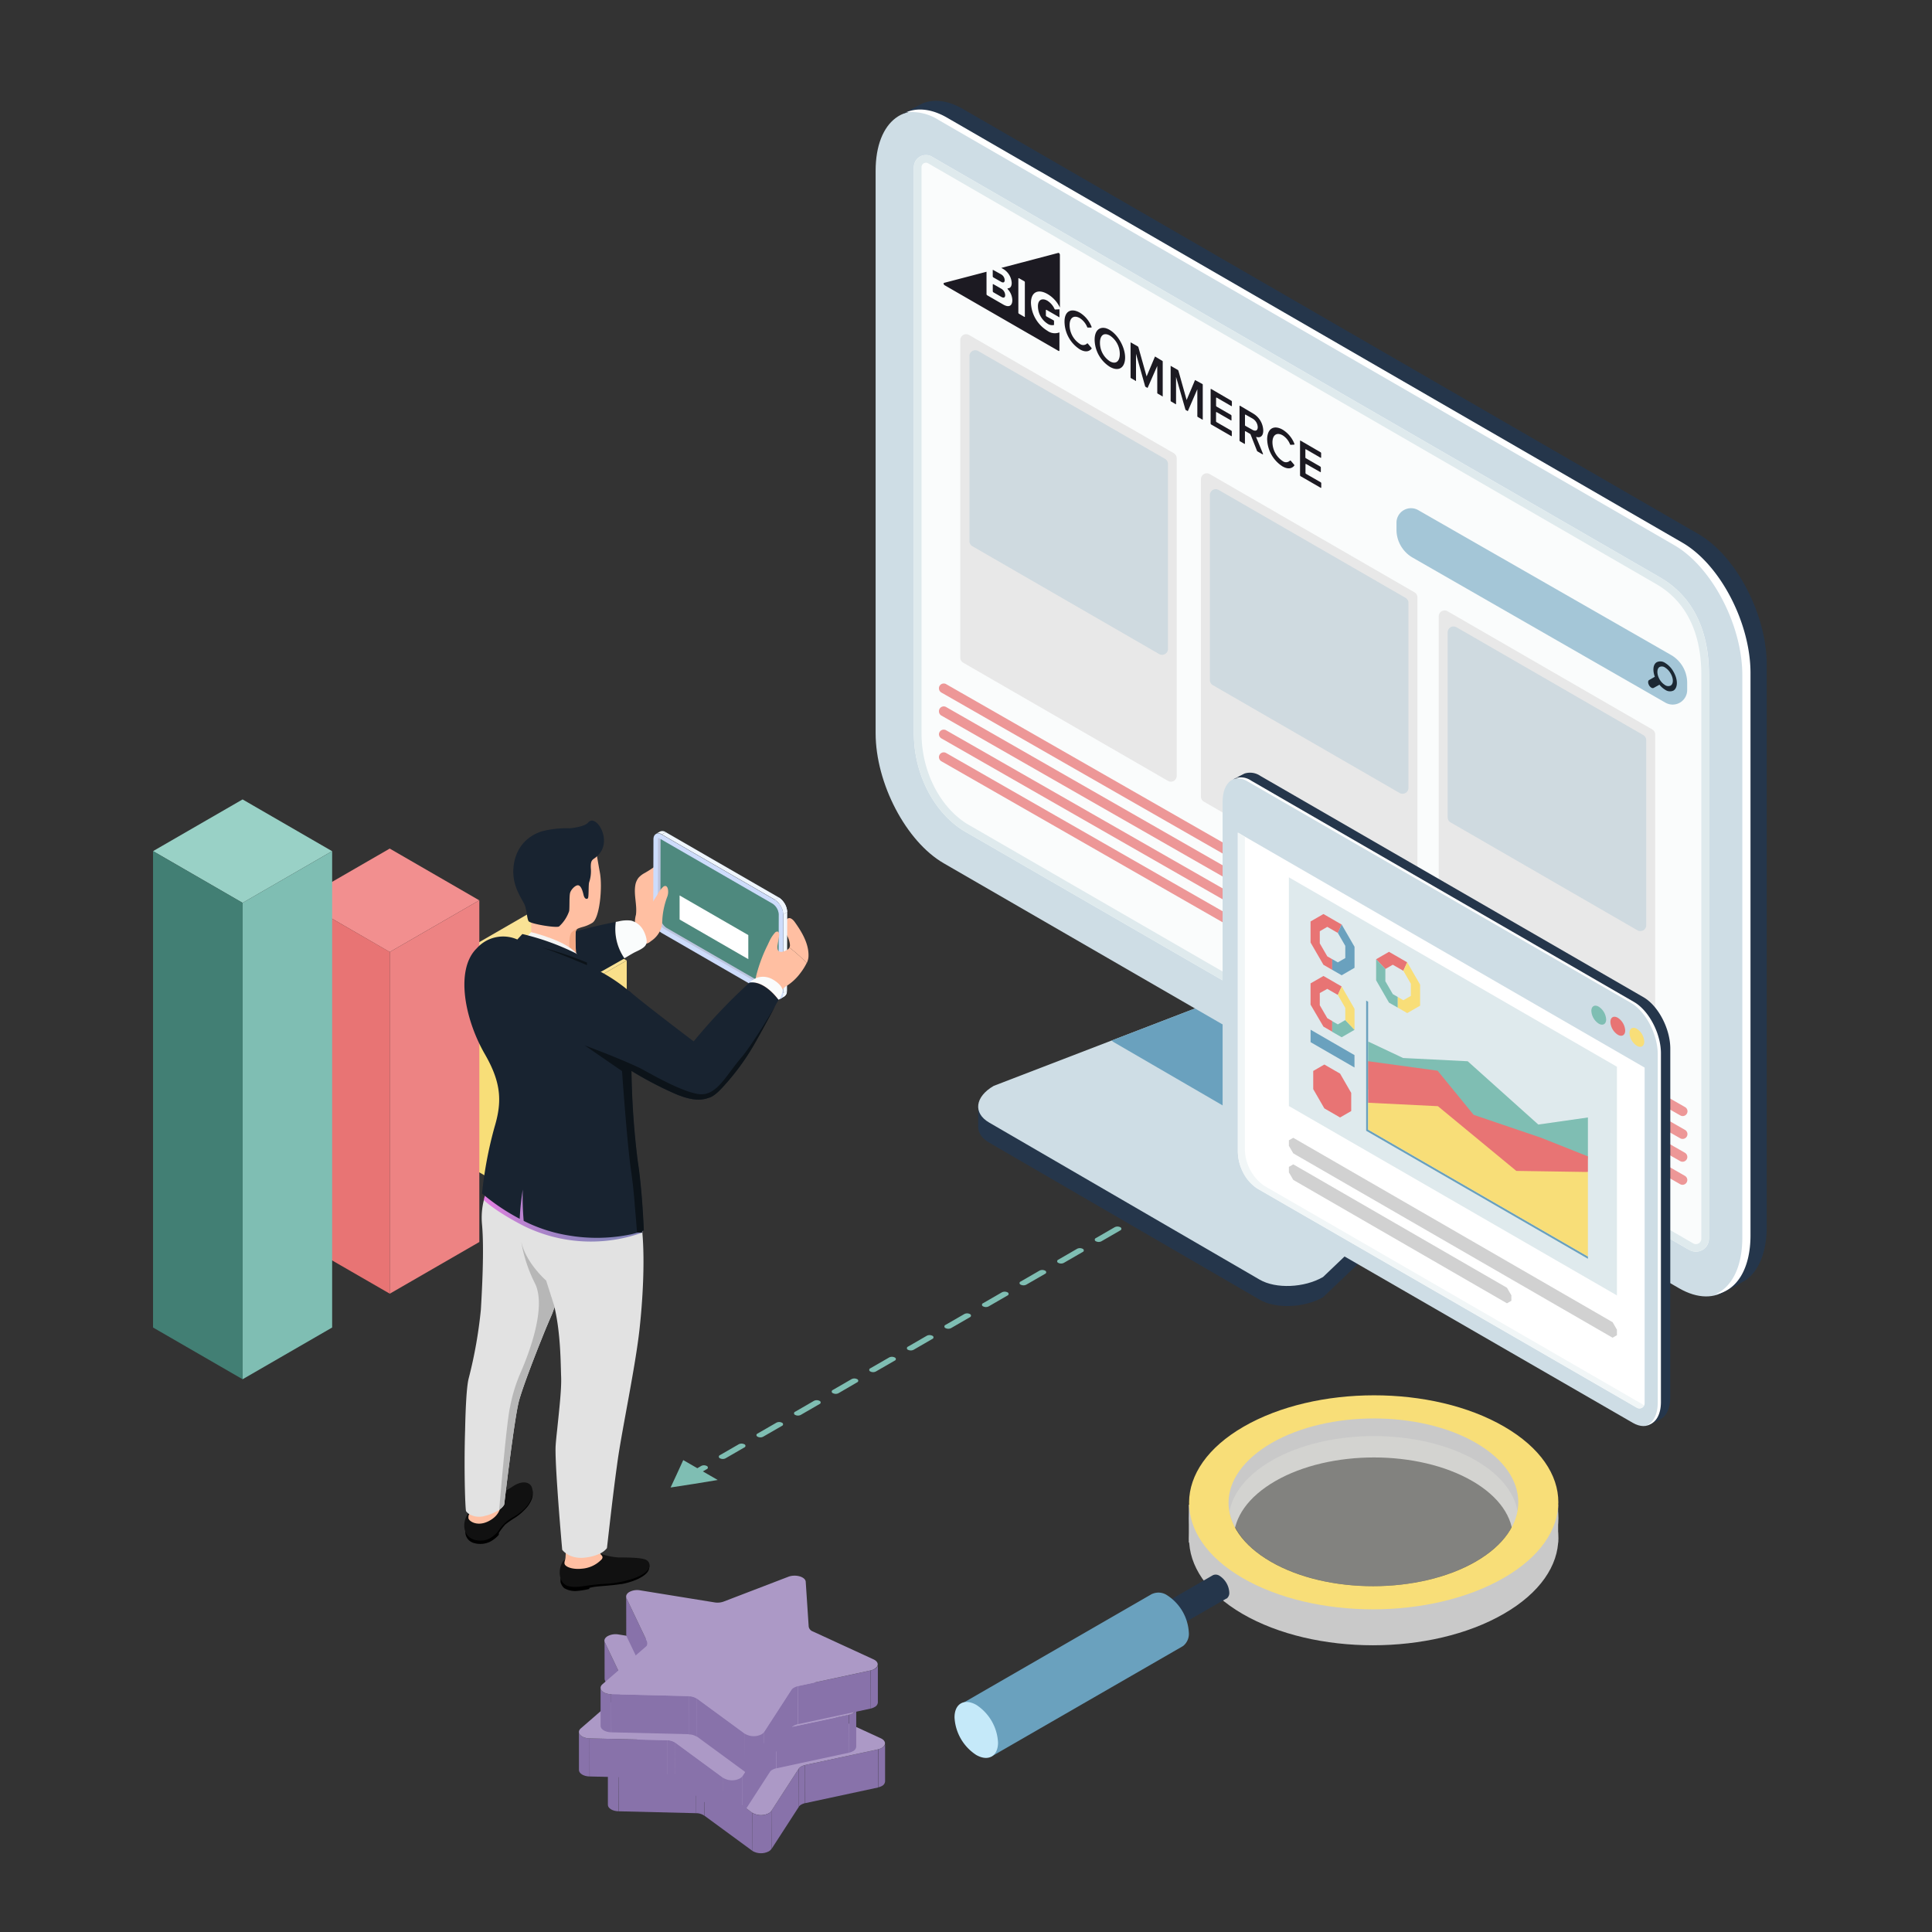 <svg xmlns="http://www.w3.org/2000/svg" xmlns:xlink="http://www.w3.org/1999/xlink" viewBox="0 0 500 500"><rect x="0" y="0" width="500" height="500" fill="#333333" stroke="none"/><defs><style>.cls-1{fill:#eff6fe;}.cls-2{fill:none;}.cls-3{isolation:isolate;}.cls-4{fill:#f9e295;}.cls-5{fill:#f9df8a;}.cls-6{fill:#f8de78;}.cls-7{fill:#f28f8f;}.cls-8{fill:#ed8383;}.cls-62,.cls-9{fill:#e87474;}.cls-10{fill:#99d1c6;}.cls-11{fill:#7fbeb3;}.cls-12{fill:#427f74;}.cls-13{fill:#25364b;}.cls-14{fill:#cedde5;}.cls-15,.cls-63,.cls-66{fill:#6aa1be;}.cls-16{fill:#fafcfc;}.cls-17{fill:#dfeaed;}.cls-18,.cls-67{fill:#fff;}.cls-19{fill:#182330;}.cls-20{fill:#111;}.cls-21{fill:#ffbfa2;}.cls-22{fill:#e2e2e2;}.cls-23{opacity:0.5;mix-blend-mode:multiply;fill:url(#linear-gradient);}.cls-24{fill:#f3a984;}.cls-25{fill:#f4f4f4;}.cls-26{fill:#b7b7b7;}.cls-27{fill:#0c1319;}.cls-28{clip-path:url(#clip-path);}.cls-29{clip-path:url(#clip-path-2);}.cls-30{fill:#cddcfb;}.cls-31{fill:#bcc5df;}.cls-32{fill:#4e897e;}.cls-33{fill:#c9c9c9;}.cls-34{fill:#deded7;opacity:0.46;mix-blend-mode:overlay;}.cls-35{opacity:0.36;}.cls-36{fill:#c5e9f9;}.cls-37{fill:#a2d5dd;}.cls-38{clip-path:url(#clip-path-3);}.cls-39{fill:#8872aa;}.cls-40{clip-path:url(#clip-path-4);}.cls-41{clip-path:url(#clip-path-5);}.cls-42{clip-path:url(#clip-path-6);}.cls-43{clip-path:url(#clip-path-7);}.cls-44{clip-path:url(#clip-path-8);}.cls-45{fill:#ac99c6;}.cls-46{clip-path:url(#clip-path-9);}.cls-47{clip-path:url(#clip-path-10);}.cls-48{clip-path:url(#clip-path-11);}.cls-49{clip-path:url(#clip-path-12);}.cls-50{clip-path:url(#clip-path-13);}.cls-51{clip-path:url(#clip-path-14);}.cls-52{clip-path:url(#clip-path-15);}.cls-53{clip-path:url(#clip-path-16);}.cls-54{clip-path:url(#clip-path-17);}.cls-55{clip-path:url(#clip-path-18);}.cls-56{clip-path:url(#clip-path-19);}.cls-57{clip-path:url(#clip-path-20);}.cls-58{clip-path:url(#clip-path-21);}.cls-59{clip-path:url(#clip-path-22);}.cls-60{clip-path:url(#clip-path-23);}.cls-61{fill:#1c1a22;}.cls-62{opacity:0.74;}.cls-63{opacity:0.59;}.cls-64{fill:#1c2833;}.cls-65{fill:#e8e8e8;}.cls-66{opacity:0.2;}.cls-67{mix-blend-mode:screen;}.cls-68{fill:#f1f6f7;}.cls-69{fill:#d1d1d1;}</style><linearGradient id="linear-gradient" x1="363.63" y1="313.61" x2="404.71" y2="313.61" gradientTransform="matrix(-1, 0, 0, 1, 529.87, 0)" gradientUnits="userSpaceOnUse"><stop offset="0" stop-color="#292890"/><stop offset="0.16" stop-color="#2d2892"/><stop offset="0.3" stop-color="#382797"/><stop offset="0.44" stop-color="#4b269f"/><stop offset="0.58" stop-color="#6624ab"/><stop offset="0.72" stop-color="#8822ba"/><stop offset="0.86" stop-color="#b220cc"/><stop offset="0.99" stop-color="#e31de1"/><stop offset="1" stop-color="#e71de3"/></linearGradient><clipPath id="clip-path"><path class="cls-1" d="M202,258.45l1-.59a1.51,1.51,0,0,0,.63-1.39l-1,.58A1.53,1.53,0,0,1,202,258.45Z"/></clipPath><clipPath id="clip-path-2"><path class="cls-1" d="M202.73,236.61l1-.59a4.78,4.78,0,0,0-2.17-3.75l-1,.58A4.81,4.81,0,0,1,202.73,236.61Z"/></clipPath><clipPath id="clip-path-3"><path class="cls-2" d="M163.91,433.61l0,9.86a.93.93,0,0,0,.11.45l0-9.86A1.06,1.06,0,0,1,163.91,433.61Z"/></clipPath><clipPath id="clip-path-4"><path class="cls-2" d="M169.49,455.56l0-9.86a1.13,1.13,0,0,0-.1-.44l0,9.86A1,1,0,0,1,169.49,455.56Z"/></clipPath><clipPath id="clip-path-5"><path class="cls-2" d="M229.13,461l0-9.86a1.47,1.47,0,0,1-.85,1.19,3.71,3.71,0,0,1-1,.38l0,9.86a3.71,3.71,0,0,0,1-.38A1.46,1.46,0,0,0,229.13,461Z"/></clipPath><clipPath id="clip-path-6"><path class="cls-2" d="M206.68,457.78l0,9.86a2,2,0,0,1,.67-.6,3.68,3.68,0,0,1,1-.39l0-9.86a3.68,3.68,0,0,0-1,.39A2,2,0,0,0,206.68,457.78Z"/></clipPath><clipPath id="clip-path-7"><path class="cls-2" d="M157.32,457.24l0,9.86c0,.84,1.12,1.62,2.75,1.66l0-9.86C158.44,458.86,157.32,458.08,157.32,457.24Z"/></clipPath><clipPath id="clip-path-8"><path class="cls-2" d="M180.12,459.39l0,9.86a3.73,3.73,0,0,1,2.13.63l0-9.86A3.79,3.79,0,0,0,180.12,459.39Z"/></clipPath><clipPath id="clip-path-9"><path class="cls-2" d="M194.67,469.13l0,9.86a4.4,4.4,0,0,0,4.29.14,2,2,0,0,0,.67-.6l0-9.86a2,2,0,0,1-.67.6A4.4,4.4,0,0,1,194.67,469.13Z"/></clipPath><clipPath id="clip-path-10"><path class="cls-2" d="M156.43,424.6l0,9.86a1.06,1.06,0,0,0,.11.44l0-9.86A1,1,0,0,1,156.43,424.6Z"/></clipPath><clipPath id="clip-path-11"><path class="cls-2" d="M162,446.54l0-9.86a1,1,0,0,0-.1-.44l0,9.86A1,1,0,0,1,162,446.54Z"/></clipPath><clipPath id="clip-path-12"><path class="cls-2" d="M221.65,452l0-9.86a1.45,1.45,0,0,1-.85,1.2,3.75,3.75,0,0,1-1,.38l0,9.86a3.71,3.71,0,0,0,1-.38A1.47,1.47,0,0,0,221.65,452Z"/></clipPath><clipPath id="clip-path-13"><path class="cls-2" d="M199.2,448.76l0,9.86a1.83,1.83,0,0,1,.66-.59,3.68,3.68,0,0,1,1-.39l0-9.86a3.63,3.63,0,0,0-1,.39A1.83,1.83,0,0,0,199.2,448.76Z"/></clipPath><clipPath id="clip-path-14"><path class="cls-2" d="M149.83,448.22l0,9.86c0,.84,1.12,1.63,2.75,1.67l0-9.86C151,449.85,149.83,449.06,149.83,448.22Z"/></clipPath><clipPath id="clip-path-15"><path class="cls-2" d="M172.64,450.37l0,9.86a3.87,3.87,0,0,1,2.14.63l0-9.86A3.86,3.86,0,0,0,172.64,450.37Z"/></clipPath><clipPath id="clip-path-16"><path class="cls-2" d="M187.18,460.11l0,9.86a4.42,4.42,0,0,0,4.3.15,1.83,1.83,0,0,0,.66-.6l0-9.86a1.83,1.83,0,0,1-.66.6A4.42,4.42,0,0,1,187.18,460.11Z"/></clipPath><clipPath id="clip-path-17"><path class="cls-2" d="M162,413.17l0,9.87a1.24,1.24,0,0,0,.11.44l0-9.86A1,1,0,0,1,162,413.17Z"/></clipPath><clipPath id="clip-path-18"><path class="cls-2" d="M167.6,435.12l0-9.86a1,1,0,0,0-.1-.44l0,9.86A1,1,0,0,1,167.6,435.12Z"/></clipPath><clipPath id="clip-path-19"><path class="cls-2" d="M227.25,440.59l0-9.86a1.44,1.44,0,0,1-.85,1.19,3.36,3.36,0,0,1-1,.39l0,9.86a3.42,3.42,0,0,0,1-.39A1.44,1.44,0,0,0,227.25,440.59Z"/></clipPath><clipPath id="clip-path-20"><path class="cls-2" d="M204.8,437.34l0,9.86a1.85,1.85,0,0,1,.66-.6,3.63,3.63,0,0,1,1-.38l0-9.86a3.75,3.75,0,0,0-1,.38A1.93,1.93,0,0,0,204.8,437.34Z"/></clipPath><clipPath id="clip-path-21"><path class="cls-2" d="M155.43,436.8l0,9.86c0,.84,1.12,1.62,2.75,1.66l0-9.86C156.55,438.42,155.44,437.64,155.43,436.8Z"/></clipPath><clipPath id="clip-path-22"><path class="cls-2" d="M178.24,439l0,9.86a3.86,3.86,0,0,1,2.13.63l0-9.86A3.86,3.86,0,0,0,178.24,439Z"/></clipPath><clipPath id="clip-path-23"><path class="cls-2" d="M192.78,448.69l0,9.86a4.42,4.42,0,0,0,4.3.15,1.93,1.93,0,0,0,.66-.6l0-9.86a1.83,1.83,0,0,1-.66.6A4.42,4.42,0,0,1,192.78,448.69Z"/></clipPath></defs><title>BigCommerce SEO Services</title><g class="cls-3"><g id="Layer_1" data-name="Layer 1"><polygon class="cls-4" points="139.01 235.17 162.18 248.56 139.01 261.95 115.84 248.56 139.01 235.17"/><polygon class="cls-5" points="162.2 298.67 139.02 312.05 139.02 261.94 162.2 248.56 162.2 298.67"/><polygon class="cls-6" points="139.02 312.05 115.84 298.67 115.84 248.56 139.02 261.94 139.02 312.05"/><polygon class="cls-7" points="100.86 219.61 124.03 233 100.86 246.38 77.7 232.99 100.86 219.61"/><polygon class="cls-8" points="124.05 321.43 100.87 334.81 100.87 246.37 124.05 232.99 124.05 321.43"/><polygon class="cls-9" points="100.88 334.81 77.69 321.43 77.69 232.99 100.88 246.37 100.88 334.81"/><polygon class="cls-10" points="62.78 206.89 85.94 220.28 62.77 233.66 39.61 220.27 62.78 206.89"/><polygon class="cls-11" points="85.96 343.56 62.78 356.95 62.78 233.65 85.96 220.27 85.96 343.56"/><polygon class="cls-12" points="62.79 356.95 39.61 343.56 39.61 220.27 62.79 233.65 62.79 356.95"/><path class="cls-11" d="M303.07,309.18l2.52-1.45a1.57,1.57,0,0,1,1.43,0,.44.44,0,0,1,0,.83L304.51,310a1.65,1.65,0,0,1-1.44,0A.44.44,0,0,1,303.07,309.18Z"/><path class="cls-11" d="M254.43,337.26l4.87-2.81a1.63,1.63,0,0,1,1.43,0,.44.44,0,0,1,0,.83l-4.86,2.81a1.59,1.59,0,0,1-1.44,0A.44.44,0,0,1,254.43,337.26Z"/><path class="cls-11" d="M244.7,342.88l4.87-2.81a1.57,1.57,0,0,1,1.43,0,.44.44,0,0,1,0,.83l-4.86,2.81a1.59,1.59,0,0,1-1.44,0A.44.44,0,0,1,244.7,342.88Z"/><path class="cls-11" d="M264.16,331.65l4.86-2.81a1.59,1.59,0,0,1,1.44,0,.44.44,0,0,1,0,.83l-4.86,2.8a1.59,1.59,0,0,1-1.44,0A.43.43,0,0,1,264.16,331.65Z"/><path class="cls-11" d="M283.62,320.41l4.86-2.81a1.59,1.59,0,0,1,1.44,0,.44.44,0,0,1,0,.83l-4.87,2.81a1.57,1.57,0,0,1-1.43,0A.44.44,0,0,1,283.62,320.41Z"/><path class="cls-11" d="M293.35,314.79l4.86-2.8a1.59,1.59,0,0,1,1.44,0,.43.43,0,0,1,0,.82l-4.87,2.81a1.57,1.57,0,0,1-1.43,0A.44.44,0,0,1,293.35,314.79Z"/><path class="cls-11" d="M273.89,326l4.86-2.81a1.59,1.59,0,0,1,1.44,0,.44.44,0,0,1,0,.83l-4.87,2.81a1.57,1.57,0,0,1-1.43,0A.44.44,0,0,1,273.89,326Z"/><path class="cls-11" d="M235,348.5l4.86-2.81a1.57,1.57,0,0,1,1.43,0,.44.44,0,0,1,0,.83l-4.86,2.81a1.63,1.63,0,0,1-1.43,0A.44.44,0,0,1,235,348.5Z"/><path class="cls-11" d="M225.25,354.11l4.86-2.8a1.59,1.59,0,0,1,1.44,0,.43.43,0,0,1,0,.82l-4.87,2.81a1.57,1.57,0,0,1-1.43,0A.44.44,0,0,1,225.25,354.11Z"/><path class="cls-11" d="M186.33,376.58l4.87-2.81a1.63,1.63,0,0,1,1.43,0,.44.44,0,0,1,0,.83l-4.86,2.81a1.59,1.59,0,0,1-1.44,0A.44.44,0,0,1,186.33,376.58Z"/><path class="cls-11" d="M196.06,371l4.87-2.81a1.57,1.57,0,0,1,1.43,0,.44.44,0,0,1,0,.83l-4.86,2.8a1.59,1.59,0,0,1-1.44,0C195.66,371.57,195.66,371.2,196.06,371Z"/><path class="cls-11" d="M205.79,365.35l4.86-2.81a1.59,1.59,0,0,1,1.44,0,.44.44,0,0,1,0,.83l-4.86,2.81a1.59,1.59,0,0,1-1.44,0A.44.44,0,0,1,205.79,365.35Z"/><path class="cls-11" d="M215.52,359.73l4.86-2.81a1.59,1.59,0,0,1,1.44,0,.44.44,0,0,1,0,.83L217,360.56a1.57,1.57,0,0,1-1.43,0A.44.44,0,0,1,215.52,359.73Z"/><path class="cls-11" d="M176.82,377.87l3.65,2.1,1-.58a1.57,1.57,0,0,1,1.43,0,.44.44,0,0,1,0,.83l-1,.58,3.85,2.22-6.1,1-6.1.94,1.64-3.52Z"/><path class="cls-13" d="M326,336.36l-70-40.65c-1.88-1.09-2.82-2.53-2.85-4v-5.29c0-1.85,1.4,1.36,4-.16l61.43-23.63c4.87-2.81,12.23-3.12,16.45-.68l47,27.56c1.41.81,2.43-2.64,2.79-1.54.13.37.05,5.2.06,5.58,0,1.89-1.33,3.9-4,5.46l-38.48,36.72C337.54,338.49,330.18,338.79,326,336.36Z"/><path class="cls-14" d="M326,331.17l-70-40.65c-4.22-2.44-3.69-6.69,1.18-9.5l61.43-23.63c4.87-2.81,12.23-3.12,16.45-.68l47,27.56c4.22,2.43,3.69,6.68-1.18,9.49l-38.48,36.73C337.54,333.3,330.18,333.6,326,331.17Z"/><path class="cls-15" d="M382.07,284.27l-47-27.56c-4.22-2.44-11.58-2.13-16.45.68l-30.95,11.9a7.07,7.07,0,0,0,1,.67l70,40.65a11.69,11.69,0,0,0,3.35,1.24l18.95-18.09C385.76,291,386.29,286.7,382.07,284.27Z"/><path class="cls-14" d="M434.56,333.41l-190.33-110c-9.73-5.62-17.62-20.69-17.62-33.67V44.21c0-13,7.89-18.94,17.62-13.32l190.33,110c9.73,5.62,17.62,20.69,17.62,33.66V320.09C452.18,333.07,444.29,339,434.56,333.41Z"/><path class="cls-16" d="M436.83,323.28,249.18,214.87c-7.83-5-12.67-14.92-12.67-25.1V43.25a3.12,3.12,0,0,1,4.7-2.69l.55.33L429.61,149.43c9.32,5.38,12.67,14.93,12.67,25.1V320.59a3.37,3.37,0,0,1-5,2.92Z"/><path class="cls-17" d="M429.61,149.43,241.76,40.89l-.55-.33a3.13,3.13,0,0,0-4.7,2.7V189.77c0,10.18,4.84,20.12,12.67,25.1L436.83,323.28l.41.23a3.37,3.37,0,0,0,5-2.92V174.53C442.28,164.36,438.93,154.81,429.61,149.43ZM440.3,320.59a1.39,1.39,0,0,1-1.4,1.39,1.41,1.41,0,0,1-.68-.18L250.17,213.16c-7.07-4.5-11.68-13.69-11.68-23.39V43.26a1.15,1.15,0,0,1,1.15-1.15,1.2,1.2,0,0,1,.57.16L428.62,151.15c9.66,5.56,11.68,15.79,11.68,23.38Z"/><path class="cls-13" d="M439.55,138.21l-190.33-110c-3.85-2.22-7.41-2.63-10.31-1.51-.36.14-5.28,2.75-5.62,2.94l0,0c3-1.47,6.82-1.19,11,1.2l190.33,110c9.73,5.61,17.62,20.69,17.62,33.66V320.09c0,8.1-3.08,13.46-7.75,15a2.9,2.9,0,0,0,1.54-.53c.23-.12,5.56-3.13,5.77-3.28,3.35-2.35,5.43-7.16,5.43-13.83V171.88C457.17,158.9,449.28,143.83,439.55,138.21Z"/><path class="cls-18" d="M435.4,140.44l-190.32-110c-4-2.3-7.66-2.63-10.62-1.36a13,13,0,0,1,8.5,2l190.33,110c9.73,5.62,17.62,20.69,17.62,33.66V320.3c0,7.66-2.76,12.84-7,14.68,5.44-.86,9.12-6.45,9.12-15.31V174.11C453,161.13,445.13,146.06,435.4,140.44Z"/><path class="cls-19" d="M159.37,238.59A144.25,144.25,0,0,0,142,243.14c-2.56.84-5.17,1.57-7.13,3.71s-2,5.24-1.13,8c.5,1.51,1.29,2.9,2.77,3.28s3.89-.36,5.34-.79a60.25,60.25,0,0,0,10.9-4.34c1.19-.62,2.37-1.28,3.55-1.94,1.76-1,3.53-2,5.28-3A13.38,13.38,0,0,1,159.37,238.59Z"/><path d="M137.79,385.55a4.79,4.79,0,0,1-.1,2.26,7.44,7.44,0,0,1-1.75,2.75,13.75,13.75,0,0,1-2.81,2.33,23.49,23.49,0,0,0-2.36,1.65,16.18,16.18,0,0,0-1.67,2.19v.46a7.5,7.5,0,0,1-2.34,1.84,5.9,5.9,0,0,1-4.32.24,3,3,0,0,1-2-2.5,13.87,13.87,0,0,1,0-1.6Z"/><path class="cls-20" d="M127.28,387.27a22.74,22.74,0,0,0,5.15-2.39c2.56-1.83,4.43-1.36,5.07-.27s.9,4.77-4.55,7.95a10.19,10.19,0,0,0-3.76,3.33,7.16,7.16,0,0,1-2.56,2.31,5.32,5.32,0,0,1-2.84.48c-3.74-.3-4.52-4.08-2.7-6.94S127.28,387.27,127.28,387.27Z"/><path d="M168.06,405.17v.14a2.57,2.57,0,0,1-.56,1.64c-1.72,2-5.76,2.85-6.6,3l-.15,0c-2.29.36-4.85.5-6,.62a13.78,13.78,0,0,0-2.23.38v.26a18.78,18.78,0,0,1-3.15.52h0A5.5,5.5,0,0,1,146,411a3.21,3.21,0,0,1-.94-1.59v-.07l0-.6v-.28l3-.21h0l1.48-.1,1.36-.09,1.27-.08Z"/><path class="cls-20" d="M155.12,402a17.9,17.9,0,0,0,5,1.07c2.08,0,6.14,0,7.18.68a1.62,1.62,0,0,1,.82,1.3c0,2.79-6.59,4.47-10.55,4.79a58.71,58.71,0,0,0-6,.57c-1.87.31-3.82.46-5-.12-2-1-2.18-4.1-.93-6.13S155.12,402,155.12,402Z"/><path class="cls-21" d="M146.54,399.46s-.15,3.11-.19,3.67-.34,1.05-.25,1.55c.13.79,2,1.58,4.55,1.29a7.83,7.83,0,0,0,5.12-2.48c.47-.78-.25-1-.37-1.35-.19-.52,0-5.15-.34-3.57Z"/><path class="cls-21" d="M121.62,388.93l-.14,2.82a1.89,1.89,0,0,0-.24,1.21c.18.76,2.34,2.23,5.3.67,3.31-1.74,3-4.34,3-4.48.17-1.18-.49-.07-.49-1Z"/><path class="cls-22" d="M120.31,385.21c.07,3,.18,5.18.29,5.86a3.18,3.18,0,0,0,.56.59,1.51,1.51,0,0,0,.26.18,5.12,5.12,0,0,0,4.3.4.45.45,0,0,0,.11,0,12.21,12.21,0,0,0,3.37-1.51l.11-.1a3.6,3.6,0,0,0,.93-.87h0a2.08,2.08,0,0,0,.24-.37s.16-1.4.43-3.58c.15-1.24.33-2.73.54-4.36.06-.53.12-1.09.2-1.64a3.81,3.81,0,0,0,.07-.47c.13-1,.26-2,.39-3,.2-1.56.43-3.14.64-4.65.1-.76.21-1.51.32-2.22s.21-1.4.31-2.06c.08-.48.16-.95.22-1.38.29-1.65.55-3,.76-3.71.69-2.41,2.33-6.92,4.09-11.44.21-.53.42-1.06.62-1.59.1-.28.21-.53.31-.79.21-.53.42-1.06.63-1.56.51-1.29,1-2.53,1.48-3.66l.55-1.3c.27-.63.53-1.21.75-1.72.05-.12.08-.21.13-.32.19-.49.39-1.05.58-1.65,1.63,6.91,1.59,14.75,1.72,18s-.54,8.92-1,13.47c-.18,1.64-.34,3.14-.42,4.38-.11,1.77.11,6.12.43,10.82.5,7.59,1.27,16.12,1.27,16.12a4.2,4.2,0,0,0,.94.89,6.06,6.06,0,0,0,1.75.88,7.65,7.65,0,0,0,3.38.23,11.23,11.23,0,0,0,3.62-1,.84.84,0,0,1,.2-.08,4.86,4.86,0,0,0,1.69-1.35s.35-3.09.83-7.25c.5-4.33,1.16-9.81,1.76-14.1.08-.61.16-1.19.24-1.73,1.16-8,4.52-23.92,5.57-33.34.84-7.47,1.43-17.43.77-25.14V319c0-.14,0-.29,0-.41a40.69,40.69,0,0,0-.72-5,2.5,2.5,0,0,0-1.11-1.4c-6.41-4.6-37.39-6.31-37.39-6.31a16,16,0,0,0-1.51,3.57c-.1.34-.2.71-.29,1.1a18.74,18.74,0,0,0-.49,6.29c.6,6.36,0,17.19-.29,22.07a116.88,116.88,0,0,1-3.17,17.88c-.51,2-.79,7.35-.91,13.28C120.2,375.31,120.21,381,120.31,385.21Z"/><path class="cls-23" d="M125.16,310.53c3.62,3.39,10.55,6.82,10.55,6.82A39.36,39.36,0,0,0,166.23,319V319c0-.14,0-.29,0-.41a40.69,40.69,0,0,0-.72-5,2.5,2.5,0,0,0-1.11-1.4c-6.41-4.6-37.39-6.31-37.39-6.31a16,16,0,0,0-1.51,3.57C125.35,309.77,125.25,310.14,125.16,310.53Z"/><path class="cls-21" d="M153.32,238.81a9.1,9.1,0,0,1-2.62,1.11l-.16.05a1.66,1.66,0,0,0-.21.06c-.17.06-.42.14-.7.26a1,1,0,0,0-.54.5c-.34.88,0,6.11,0,6.11l-1.66-.57-10-3.45s.14-2.7,0-5.18-.33-15.72,3-18,12.76-.88,13.83.39c0,0,.31,2,1,5.79S155.2,237.58,153.32,238.81Z"/><path class="cls-24" d="M148,241.24a5.37,5.37,0,0,1,1.61-1,1,1,0,0,0-.54.5c-.34.88,0,6.11,0,6.11l-1.66-.57C147.31,244.67,147.18,242,148,241.24Z"/><path class="cls-19" d="M152.22,212.86c-1,1.2-4.78,1.5-4.78,1.5a25,25,0,0,0-7.42.85c-6,2.09-7.41,7.46-7.15,11.21s2.38,6.49,2.91,7.75.59,3.49,1,4.21,7.18,1.83,7.9,1.39a9.46,9.46,0,0,0,2.62-4c.14-1.07,0-3.71.23-4.65s1.47-2.15,2.15-2,1.07,1.3,1.34,2.46.85,1.17,1.12.9.13-3.18.31-4.07a9.07,9.07,0,0,0,.45-3.77c-.09-2.64.71-1.93,2-3.45C158.52,217.43,154.26,210.5,152.22,212.86Z"/><path class="cls-25" d="M136.29,242.45l1.16-1.21s9.76,2.28,12.16,6.07Z"/><path class="cls-19" d="M128,291.63a102.85,102.85,0,0,0-3.25,17.24s.24.21.68.56a54.07,54.07,0,0,0,9.07,6,67.19,67.19,0,0,1,.79-7.57,70.29,70.29,0,0,0,.24,8.1,39.65,39.65,0,0,0,11.59,3.77,43.65,43.65,0,0,0,16.31-.31c.56-.13,1-.26,1.46-.39h0c.54-.16,1-.3,1.25-.41l.44-.18s-.36-10.17-1.58-18a210.7,210.7,0,0,1-1.61-23.25c0-.63,0-1.23,0-1.81-.1-4-.1-6.77-.1-6.77,2.3,3.59,8.29,7.14,12.94,8.72,3.58,1.22,6.36,1.27,6.12-.71a11.13,11.13,0,0,0-3.25-6.61c-4.19-4.25-11-5.85-12.78-9.13a17.28,17.28,0,0,0-3.83-4.65l0,0A43.62,43.62,0,0,0,152.41,250l-.5-.23v-1.4c-.84-.53-1.69-1-2.58-1.48l-.24-.14c-.56-.28-1.13-.55-1.69-.81a64.23,64.23,0,0,0-10-3.65l-.79-.21c-.9-.24-1.43-.35-1.43-.35l-1.3,1.41a9.12,9.12,0,0,0-10.5,2.29c-5.57,5.42-3.2,18.17,2.09,27.36C129.78,280.25,129.94,285.15,128,291.63Z"/><path class="cls-26" d="M143.53,338.23c-.24.74-.48,1.41-.73,2-2.45,5.56-7.12,17.52-8.41,22.06s-3.89,27.08-3.89,27.08a3.84,3.84,0,0,1-1.31,1.34c.53-6.25,2-23.14,2.81-26.57a41.32,41.32,0,0,1,2.63-8.68c1.24-2.84,7.2-16.64,3.79-23.38a37.81,37.81,0,0,1-3.53-10.76c1.21,5.55,6.45,10.08,6.45,10.08Z"/><path class="cls-27" d="M151.91,249.11v.68s-7.53-3.24-11.65-4.58A86,86,0,0,1,151.91,249.11Z"/><path class="cls-21" d="M205.66,238.59c-.43-.59-1.15-1.25-1.78-.88s-.54,1.34-.62,1.92a4.28,4.28,0,0,0,.41,2.46,6.25,6.25,0,0,1,.77,2.46,1.49,1.49,0,0,1-.13.69,39.12,39.12,0,0,1,4.48,4,4.61,4.61,0,0,0,.44-1.56C209.43,244.34,207.51,241.17,205.66,238.59Z"/><path class="cls-21" d="M164.55,239.68c.07.06-.12.06-.15,0a7,7,0,0,1,.18-2.93c.34-2.52-.58-5.09-.17-7.6a4.3,4.3,0,0,1,.85-2,5.76,5.76,0,0,1,1.59-1.22,28,28,0,0,0,2.75-1.78,12.58,12.58,0,0,1,.74,10.55Z"/><g class="cls-3"><g class="cls-3"><path class="cls-1" d="M202,258.45l1-.59a1.51,1.51,0,0,0,.63-1.39l-1,.58A1.53,1.53,0,0,1,202,258.45Z"/><g class="cls-28"><g class="cls-3"><path class="cls-1" d="M202,258.45l1-.59a1.51,1.51,0,0,0,.63-1.39l-1,.58a1.53,1.53,0,0,1-.63,1.4Z"/></g></g></g><polygon class="cls-1" points="202.67 257.05 203.68 256.47 203.74 236.02 202.73 236.61 202.67 257.05"/><polygon class="cls-1" points="200.56 232.85 201.57 232.27 172.3 215.37 171.29 215.96 200.56 232.85"/><g class="cls-3"><path class="cls-1" d="M202.73,236.61l1-.59a4.78,4.78,0,0,0-2.17-3.75l-1,.58A4.81,4.81,0,0,1,202.73,236.61Z"/><g class="cls-29"><g class="cls-3"><path class="cls-1" d="M202.73,236.61l1-.59a4.2,4.2,0,0,0-.38-1.65l-1,.59a4.17,4.17,0,0,1,.38,1.65Z"/><path class="cls-1" d="M202.35,235l1-.59a5,5,0,0,0-.74-1.18l-1,.58a5.26,5.26,0,0,1,.74,1.19Z"/><path class="cls-1" d="M201.61,233.77l1-.58a3.93,3.93,0,0,0-1.05-.92l-1,.58a3.93,3.93,0,0,1,1.05.92Z"/></g></g></g><path class="cls-30" d="M171.29,216c-1.2-.7-2.18-.14-2.18,1.24l-.06,20.44a4.8,4.8,0,0,0,2.17,3.76l29.27,16.9c1.2.69,2.18.13,2.18-1.25l.06-20.44a4.81,4.81,0,0,0-2.17-3.76Z"/><path class="cls-31" d="M170.25,237.65a3.61,3.61,0,0,0,1.57,2.71l29.27,16.9a1,1,0,0,0,.33.14,1,1,0,0,0,.06-.35v-.19l.05-20.26a3.58,3.58,0,0,0-1.57-2.71l-29-16.74-.27-.16a1.1,1.1,0,0,0-.34-.14,1.32,1.32,0,0,0-.06.35Z"/><path class="cls-32" d="M170.91,237.41a3.64,3.64,0,0,0,1.57,2.71l29,16.74.05-20.26a3.58,3.58,0,0,0-1.57-2.71l-29-16.74Z"/></g><path class="cls-1" d="M170.76,215.22l-1,.58a1.52,1.52,0,0,1,1.54.16l1-.59A1.52,1.52,0,0,0,170.76,215.22Z"/><polygon class="cls-18" points="193.66 248.23 175.88 237.97 175.88 231.74 193.66 242 193.66 248.23"/><path class="cls-21" d="M204.22,245.4a1.66,1.66,0,0,1-.54.44c-.72.4-2.13,1-2.44-.19a2.65,2.65,0,0,1,0-1.12l.39-2.32c.07-.43,0-1-.37-1.12a.84.84,0,0,0-.76.36,8.75,8.75,0,0,0-1.37,2.12c-.15.31-.29.61-.43.92a39.31,39.31,0,0,0-2.8,7.29,12.55,12.55,0,0,0-.46,4.3,19,19,0,0,0,.61,3.53,3.73,3.73,0,0,0,1.35,2.29c.88.47,1.75-.25,2.32-.87.89-1,1.18-2.21,1.88-3.27.33-.5.45-1.05.76-1.53a5.4,5.4,0,0,1,1.58-1.31,13.36,13.36,0,0,0,3.25-3.16,14.93,14.93,0,0,0,1.58-2.54,39.12,39.12,0,0,0-4.48-4A.65.65,0,0,1,204.22,245.4Z"/><path class="cls-19" d="M149.11,266.41a5.68,5.68,0,0,0,.37,1.9,4.74,4.74,0,0,0,1.81,2.22l0,0,.24.17a26.11,26.11,0,0,0,2.8,1.4c2.32,1.16,4.59,2.43,6.82,3.72l2.24,1.31a93.81,93.81,0,0,0,11.48,6c2.68,1.11,5.73,2,8.41,1l.41-.16a6.44,6.44,0,0,0,3.65-4.58,0,0,0,0,0,0,0c.95-4.88-2.69-6-3.19-6.38-1.66-1.25-3.22-2.41-4.65-3.51-11.35-8.61-16-12.41-16.27-12.71s-.52-.34-.79-.5l0,0c-2.28-1.42-4.9-2.37-7.37-1.24a7.51,7.51,0,0,0-2.8,2.46C150.31,260,148.88,263.05,149.11,266.41Z"/><path class="cls-16" d="M194,254.27c4-.59,7.54,4.51,7.54,4.51a5.33,5.33,0,0,0,1-2.35c0-1.22-1.64-2.45-2.54-2.94a5,5,0,0,0-4.06-.47A7.2,7.2,0,0,0,194,254.27Z"/><path class="cls-21" d="M172.62,232.24a20.61,20.61,0,0,0-1.2,5.55,11.72,11.72,0,0,1-.28,2.37,6.76,6.76,0,0,1-2.71,3.43,2.67,2.67,0,0,1-2,.71,3.54,3.54,0,0,0,.18-1.55,3.06,3.06,0,0,0-.85-1.85c-.35-.36-1-.57-1.18-1-.45-1,.18-1.83.48-2.7s.27-2,.63-2.93a2.08,2.08,0,0,1,.46-.77.82.82,0,0,1,.84-.21c.46.18.52.79.59,1.29a.48.48,0,0,0,.1.23c.17.16.42-.05.55-.24.62-.95,1.19-1.93,1.81-2.88a7.51,7.51,0,0,1,1.66-2.24.91.91,0,0,1,.4-.16.13.13,0,0,1,.09,0c.35,0,.57.4.65.76A3.6,3.6,0,0,1,172.62,232.24Z"/><path class="cls-16" d="M166.51,240.79a5.05,5.05,0,0,0-3.19-2.54,9,9,0,0,0-3.27.21l-.68.13A13.38,13.38,0,0,0,161.6,248c.82-.47,1.65-1,2.47-1.44s2.54-1.08,3.05-2C167.74,243.59,167,241.69,166.51,240.79Z"/><path class="cls-19" d="M176.24,277.29a8.83,8.83,0,0,0,3.3,5.38l.28.22a4.38,4.38,0,0,0,3.5,1.18l.29-.08c1.48-.47,3.13-2.35,4.14-3.48a60.86,60.86,0,0,0,6.95-9.45c.7-1.16,1.34-2.33,2-3.51,1.35-2.44,2.69-4.91,4-7.38a.37.37,0,0,0,.07-.12l.19-.35a7.89,7.89,0,0,1,.49-.79.64.64,0,0,1,.06-.1,0,0,0,0,0,0,0s-3.53-5.1-7.54-4.51h0l-.71.65a145.09,145.09,0,0,0-12.85,13.49l-.83,1c-.15.2-.31.37-.45.57a11.92,11.92,0,0,0-2.8,5.36A6.17,6.17,0,0,0,176.24,277.29Z"/><path class="cls-27" d="M151.33,270.55l.24.17,9.41,6.47s1.34,19.11,2.32,25.63c.42,2.88.79,6.36,1,9.35.35,3.8.56,6.82.56,6.82h1.32c0-.14,0-.29,0-.41l.44-.18s-.36-10.17-1.58-18a210.7,210.7,0,0,1-1.61-23.25,93.81,93.81,0,0,0,11.48,6c2.68,1.11,5.73,2,8.41,1l.29-.08c1.48-.47,3.13-2.35,4.14-3.48a60.86,60.86,0,0,0,6.95-9.45c.7-1.16,1.34-2.33,2-3.51,1.35-2.44,2.69-4.91,4-7.38-1.83,3.09-6.3,10.47-8.91,13.53-1.61,1.87-3,3.93-4.38,5.63-1.51,1.89-3.07,3.35-5,3.72a6.4,6.4,0,0,1-2.55-.16c-4.33-1-10.84-4.7-13.59-6.21-.67-.37-1.67-.82-2.83-1.34C158.89,273.38,151.87,270.74,151.33,270.55Z"/><path class="cls-33" d="M321.52,417.65c18.68,10.86,48.87,10.86,67.67,0s18.78-28.28.11-39.13-48.76-10.79-67.45,0S303,406.86,321.52,417.65Zm8.53-34.35c14.13-8.15,36.95-8.15,51,0s14,21.43-.09,29.58-37,8.21-51.14,0S315.84,391.51,330.05,383.3Z"/><path class="cls-33" d="M321.52,412.46c18.68,10.85,48.87,10.85,67.67,0s18.78-28.28.11-39.13-48.76-10.79-67.45,0S303,401.67,321.52,412.46Zm8.53-34.35c14.13-8.16,36.95-8.16,51,0s14,21.42-.09,29.58-37,8.2-51.14,0S315.84,386.31,330.05,378.11Z"/><rect class="cls-33" x="396.99" y="389.41" width="6.27" height="9.8" transform="translate(800.24 788.62) rotate(-180)"/><rect class="cls-33" x="307.67" y="389.41" width="6.27" height="9.8" transform="translate(621.61 788.62) rotate(-180)"/><path class="cls-6" d="M321.52,408.35c18.68,10.86,48.87,10.86,67.67,0s18.78-28.28.11-39.13-48.76-10.79-67.45,0S303,397.56,321.52,408.35Zm7.57-34.91c14.67-8.46,38.35-8.46,52.92,0s14.57,22.24-.09,30.7-38.43,8.51-53.08,0S314.35,382,329.09,373.44Z"/><path class="cls-34" d="M329.09,378c14.67-8.46,38.35-8.46,52.92,0,6.3,3.66,9.86,8.29,10.72,13.05-.88,4.77-4.48,9.41-10.81,13.07-14.75,8.51-38.43,8.51-53.08,0-6.25-3.63-9.79-8.23-10.64-13C319.08,386.38,322.71,381.71,329.09,378Z"/><path class="cls-13" d="M291.9,420.38l22-12.72h0a1.77,1.77,0,0,1,1.75.18,5.51,5.51,0,0,1,2.49,4.31,1.83,1.83,0,0,1-.63,1.52l-.11.06-.07,0-22,12.68,0,0-3.78-5.88C291.69,420.52,291.79,420.44,291.9,420.38Z"/><path class="cls-15" d="M248.89,440.92l49.26-28.42.05,0a4,4,0,0,1,3.92.4,12.27,12.27,0,0,1,5.55,9.62,4,4,0,0,1-1.41,3.4,1.82,1.82,0,0,1-.23.15l-.16.1L256.72,454.5l-.09,0-8.44-13.15C248.42,441.23,248.64,441.06,248.89,440.92Z"/><path class="cls-36" d="M252.68,441.23a12.39,12.39,0,0,1,5.61,9.73c0,3.58-2.54,5-5.65,3.22a12.35,12.35,0,0,1-5.61-9.72c0-3.58,2.54-5,5.65-3.23"/><path class="cls-37" d="M302.08,428.13a2,2,0,0,1-.39.24l.17-.09Z"/><path class="cls-37" d="M294,414.7l0,0Z"/><g class="cls-3"><g class="cls-3"><g class="cls-38"><g class="cls-3"><path class="cls-39" d="M163.91,433.61l0,9.86a.93.93,0,0,0,.11.45l0-9.86a1.06,1.06,0,0,1-.11-.45Z"/></g></g></g><polygon class="cls-39" points="164.02 434.06 164.04 443.92 169.38 455.12 169.36 445.26 164.02 434.06"/><g class="cls-3"><g class="cls-40"><g class="cls-3"><path class="cls-39" d="M169.36,445.26l0,9.86a1,1,0,0,1,.11.44l0-9.86a1.13,1.13,0,0,0-.1-.44Z"/></g></g></g><g class="cls-3"><g class="cls-41"><g class="cls-3"><path class="cls-39" d="M227.22,452.74l0,9.86a3.71,3.71,0,0,0,1-.38,1.46,1.46,0,0,0,.84-1.19l0-9.86a1.47,1.47,0,0,1-.85,1.19,3.71,3.71,0,0,1-1,.38Z"/></g></g></g><polygon class="cls-39" points="208.38 456.79 208.41 466.65 227.25 462.6 227.22 452.74 208.38 456.79"/><g class="cls-3"><g class="cls-42"><g class="cls-3"><path class="cls-39" d="M206.68,457.78l0,9.86a2,2,0,0,1,.67-.6,3.68,3.68,0,0,1,1-.39l0-9.86a3.68,3.68,0,0,0-1,.39,2,2,0,0,0-.67.6Z"/></g></g></g><g class="cls-3"><g class="cls-43"><g class="cls-3"><path class="cls-39" d="M157.32,457.24l0,9.86c0,.84,1.12,1.62,2.75,1.66l0-9.86c-1.63,0-2.75-.82-2.75-1.66Z"/></g></g></g><polygon class="cls-39" points="160.07 458.9 160.1 468.76 180.15 469.25 180.13 459.38 160.07 458.9"/><g class="cls-3"><g class="cls-44"><g class="cls-3"><path class="cls-39" d="M180.12,459.39l0,9.86a3.73,3.73,0,0,1,2.13.63l0-9.86a3.79,3.79,0,0,0-2.14-.63Z"/></g></g></g><polygon class="cls-39" points="199.63 468.67 199.66 478.53 206.71 467.64 206.68 457.78 199.63 468.67"/><polygon class="cls-39" points="182.26 460.02 182.28 469.88 194.7 478.99 194.67 469.13 182.26 460.02"/><path class="cls-45" d="M164.77,432.43c-.7.4-1.05,1-.75,1.63l5.34,11.2a1.12,1.12,0,0,1-.39,1.37l-11.16,9.68c-1.25,1.08,0,2.53,2.26,2.59l20.05.49a3.79,3.79,0,0,1,2.14.63l12.41,9.11a4.4,4.4,0,0,0,4.29.14,2,2,0,0,0,.67-.6l7.05-10.89a2,2,0,0,1,.67-.6,3.68,3.68,0,0,1,1-.39l18.84-4.05a3.71,3.71,0,0,0,1-.38c1.16-.67,1.17-1.84-.24-2.49l-15.69-7.22a1.62,1.62,0,0,1-1.08-1.23l-.78-11.62c-.08-1.3-2.58-2-4.46-1.32l-16.75,6.43a4.7,4.7,0,0,1-2.37.22L167.57,432A4.4,4.4,0,0,0,164.77,432.43Z"/><g class="cls-3"><g class="cls-46"><g class="cls-3"><path class="cls-39" d="M194.67,469.13l0,9.86a4.4,4.4,0,0,0,4.29.14,2,2,0,0,0,.67-.6l0-9.86a2,2,0,0,1-.67.6,4.4,4.4,0,0,1-4.29-.14Z"/></g></g></g></g><g class="cls-3"><g class="cls-3"><g class="cls-47"><g class="cls-3"><path class="cls-39" d="M156.43,424.6l0,9.86a1.06,1.06,0,0,0,.11.44l0-9.86a1,1,0,0,1-.1-.44Z"/></g></g></g><polygon class="cls-39" points="156.53 425.05 156.56 434.9 161.9 446.1 161.87 436.24 156.53 425.05"/><g class="cls-3"><g class="cls-48"><g class="cls-3"><path class="cls-39" d="M161.87,436.24l0,9.86a1,1,0,0,1,.1.44l0-9.86a1,1,0,0,0-.1-.44Z"/></g></g></g><g class="cls-3"><g class="cls-49"><g class="cls-3"><path class="cls-39" d="M219.74,443.73l0,9.86a3.71,3.71,0,0,0,1-.38,1.47,1.47,0,0,0,.85-1.2l0-9.86a1.45,1.45,0,0,1-.85,1.2,3.75,3.75,0,0,1-1,.38Z"/></g></g></g><polygon class="cls-39" points="200.9 447.78 200.92 457.64 219.76 453.59 219.74 443.73 200.9 447.78"/><g class="cls-3"><g class="cls-50"><g class="cls-3"><path class="cls-39" d="M199.2,448.76l0,9.86a1.83,1.83,0,0,1,.66-.59,3.68,3.68,0,0,1,1-.39l0-9.86a3.63,3.63,0,0,0-1,.39,1.83,1.83,0,0,0-.66.59Z"/></g></g></g><g class="cls-3"><g class="cls-51"><g class="cls-3"><path class="cls-39" d="M149.83,448.22l0,9.86c0,.84,1.12,1.63,2.75,1.67l0-9.86c-1.63,0-2.75-.83-2.75-1.67Z"/></g></g></g><polygon class="cls-39" points="152.58 449.89 152.61 459.75 172.66 460.23 172.64 450.37 152.58 449.89"/><g class="cls-3"><g class="cls-52"><g class="cls-3"><path class="cls-39" d="M172.64,450.37l0,9.86a3.87,3.87,0,0,1,2.14.63l0-9.86a3.86,3.86,0,0,0-2.13-.63Z"/></g></g></g><polygon class="cls-39" points="192.14 459.66 192.17 469.52 199.22 458.62 199.2 448.76 192.14 459.66"/><polygon class="cls-39" points="174.77 451 174.8 460.86 187.21 469.98 187.18 460.12 174.77 451"/><path class="cls-45" d="M157.28,423.42c-.7.4-1.05,1-.75,1.62l5.34,11.2a1.12,1.12,0,0,1-.38,1.37l-11.17,9.69c-1.24,1.08,0,2.53,2.26,2.59l20.06.48a3.86,3.86,0,0,1,2.13.63l12.41,9.11a4.42,4.42,0,0,0,4.3.15,1.83,1.83,0,0,0,.66-.6l7.06-10.9a1.83,1.83,0,0,1,.66-.59,3.63,3.63,0,0,1,1-.39l18.84-4a3.75,3.75,0,0,0,1-.38c1.16-.67,1.18-1.84-.24-2.49l-15.69-7.22a1.61,1.61,0,0,1-1.08-1.24L203,420.79c-.09-1.3-2.59-2-4.46-1.32l-16.76,6.43a4.67,4.67,0,0,1-2.36.22L160.09,423A4.42,4.42,0,0,0,157.28,423.42Z"/><g class="cls-3"><g class="cls-53"><g class="cls-3"><path class="cls-39" d="M187.18,460.11l0,9.86a4.42,4.42,0,0,0,4.3.15,1.83,1.83,0,0,0,.66-.6l0-9.86a1.83,1.83,0,0,1-.66.6,4.42,4.42,0,0,1-4.3-.15Z"/></g></g></g></g><g class="cls-3"><g class="cls-3"><g class="cls-54"><g class="cls-3"><path class="cls-39" d="M162,413.17l0,9.87a1.24,1.24,0,0,0,.11.44l0-9.86a1,1,0,0,1-.1-.45Z"/></g></g></g><polygon class="cls-39" points="162.13 413.62 162.16 423.48 167.5 434.68 167.47 424.82 162.13 413.62"/><g class="cls-3"><g class="cls-55"><g class="cls-3"><path class="cls-39" d="M167.47,424.82l0,9.86a1,1,0,0,1,.1.44l0-9.86a1,1,0,0,0-.1-.44Z"/></g></g></g><g class="cls-3"><g class="cls-56"><g class="cls-3"><path class="cls-39" d="M225.34,432.31l0,9.86a3.42,3.42,0,0,0,1-.39,1.44,1.44,0,0,0,.85-1.19l0-9.86a1.44,1.44,0,0,1-.85,1.19,3.36,3.36,0,0,1-1,.39Z"/></g></g></g><polygon class="cls-39" points="206.5 436.36 206.53 446.22 225.36 442.17 225.34 432.31 206.5 436.36"/><g class="cls-3"><g class="cls-57"><g class="cls-3"><path class="cls-39" d="M204.8,437.34l0,9.86a1.85,1.85,0,0,1,.66-.6,3.63,3.63,0,0,1,1-.38l0-9.86a3.75,3.75,0,0,0-1,.38,1.93,1.93,0,0,0-.66.6Z"/></g></g></g><g class="cls-3"><g class="cls-58"><path class="cls-39" d="M155.43,436.8l0,9.86c0,.84,1.12,1.62,2.75,1.66l0-9.86c-1.64,0-2.75-.82-2.76-1.66Z"/></g></g><polygon class="cls-39" points="158.19 438.46 158.21 448.32 178.27 448.81 178.24 438.95 158.19 438.46"/><g class="cls-3"><g class="cls-59"><g class="cls-3"><path class="cls-39" d="M178.24,439l0,9.86a3.86,3.86,0,0,1,2.13.63l0-9.86a3.86,3.86,0,0,0-2.13-.63Z"/></g></g></g><polygon class="cls-39" points="197.74 448.24 197.77 458.1 204.83 447.2 204.8 437.34 197.74 448.24"/><polygon class="cls-39" points="180.37 439.58 180.4 449.44 192.81 458.55 192.78 448.69 180.37 439.58"/><path class="cls-45" d="M162.88,412c-.69.4-1,1-.75,1.62l5.34,11.2a1.12,1.12,0,0,1-.38,1.37l-11.17,9.69c-1.24,1.08,0,2.53,2.27,2.58l20.05.49a3.86,3.86,0,0,1,2.13.63l12.41,9.11a4.42,4.42,0,0,0,4.3.15,1.83,1.83,0,0,0,.66-.6l7.06-10.9a1.93,1.93,0,0,1,.66-.6,3.75,3.75,0,0,1,1-.38l18.84-4.05a3.36,3.36,0,0,0,1-.39c1.16-.66,1.18-1.83-.24-2.48l-15.69-7.22a1.64,1.64,0,0,1-1.08-1.24l-.77-11.62c-.09-1.29-2.59-2-4.46-1.31l-16.76,6.43a4.67,4.67,0,0,1-2.36.22l-19.32-3.13A4.29,4.29,0,0,0,162.88,412Z"/><g class="cls-3"><g class="cls-60"><g class="cls-3"><path class="cls-39" d="M192.78,448.69l0,9.86a4.42,4.42,0,0,0,4.3.15,1.93,1.93,0,0,0,.66-.6l0-9.86a1.83,1.83,0,0,1-.66.6,4.42,4.42,0,0,1-4.3-.15Z"/></g></g></g></g><path class="cls-61" d="M259.14,74.73a2,2,0,0,1,1,1.64c0,.66-.39.83-1,.46l-2.05-1.18a.37.37,0,0,1-.16-.28V73.64c0-.1.07-.14.15-.09Z"/><path class="cls-61" d="M259.08,71a1.78,1.78,0,0,1,.93,1.5c0,.6-.36.76-.93.43l-2-1.14a.36.36,0,0,1-.16-.28V69.9c0-.05,0-.07.08-.05Z"/><path class="cls-61" d="M271.09,77.84a4.93,4.93,0,0,1,1.81,2.1.37.37,0,0,0,.14.16.12.12,0,0,0,.08,0l1.07-.05v2.08l-3.36-1.94c-.09,0-.16,0-.16.1v1.32a.37.37,0,0,0,.17.29l1.82,1a.3.3,0,0,1,.12.22v.88a.11.11,0,0,1,0,.1,2.07,2.07,0,0,1-1.64-.3,5.42,5.42,0,0,1-2.52-4.47C268.57,77.66,269.63,77,271.09,77.84Z"/><path class="cls-61" d="M271.1,76.1c-2.35-1.36-4.28-.62-4.29,2.29a8.86,8.86,0,0,0,4.26,7.22,3.24,3.24,0,0,0,3.11.41l0,4.65c0,.15-.11.22-.25.14l-29.48-17c-.24-.14-.33-.54-.14-.6l11-2.88,0,5.8a.36.36,0,0,0,.16.28l4.18,2.41c1.54.89,2.34.24,2.34-1.15a4.34,4.34,0,0,0-1.16-2.8c-.1-.1-.1-.26,0-.26.58,0,1-.43,1-1.39a4.5,4.5,0,0,0-2.3-3.67l-.39-.22,14.71-3.87a.27.27,0,0,1,.17,0,.62.62,0,0,1,.28.49l0,13.65A8,8,0,0,0,271.1,76.1Zm-5.87,5.8,0-8.86a.32.32,0,0,0-.14-.25L263.69,72c-.08,0-.14,0-.14.08l0,8.86a.33.33,0,0,0,.15.25l1.41.82c.08,0,.14,0,.15-.09"/><path class="cls-61" d="M279.5,80.94a7.51,7.51,0,0,1,3,3.65c0,.1,0,.19-.06.19l-.91,0-.06,0a.27.27,0,0,1-.11-.14,5,5,0,0,0-1.88-2.3c-1.53-.88-2.66-.16-2.67,1.79A5.87,5.87,0,0,0,279.47,89a1.43,1.43,0,0,0,1.89-.13s.07,0,.11,0l.06.05.91,1.08a.22.22,0,0,1,.06.25c-.6.7-1.55,1-3,.19a8.62,8.62,0,0,1-4-7.09C275.44,80.52,277.21,79.62,279.5,80.94Z"/><path class="cls-61" d="M287.16,85.37c2.48,1.43,4.49,5.4,3.92,8.16-.39,1.92-1.88,2.54-3.86,1.4a8.47,8.47,0,0,1-3.93-7c0-2.29,1.14-3.41,2.87-3A4.57,4.57,0,0,1,287.16,85.37Zm.07,8.13c1.55.89,2.56,0,2.57-1.85a5.7,5.7,0,0,0-2.55-4.8c-1.57-.9-2.57-.06-2.58,1.84a5.7,5.7,0,0,0,2.56,4.81"/><path class="cls-61" d="M300.81,93.4a.21.21,0,0,1,.1.16l0,9c0,.06,0,.08-.1,0l-1.21-.7a.21.21,0,0,1-.1-.16l0-7L297,100.38s0,0-.06,0l-.51-.3a.17.17,0,0,1-.06-.08L294,91.56l0,7c0,.06-.05.08-.1,0l-1.21-.7a.21.21,0,0,1-.1-.16l0-9c0-.06,0-.09.09-.06l1.76,1a.41.41,0,0,1,.18.24l2.12,7.54,2.14-5.08c0-.07.1-.08.17,0Z"/><path class="cls-61" d="M318.66,103.7a.33.33,0,0,1,.15.25V105c0,.09-.07.13-.15.09l-3.79-2.19c-.08,0-.15,0-.15.08v2a.32.32,0,0,0,.14.25l3.71,2.14a.31.31,0,0,1,.14.25v1.09c0,.09-.06.13-.15.08l-3.7-2.14c-.08,0-.15,0-.15.08V109a.29.29,0,0,0,.14.25l3.79,2.19a.33.33,0,0,1,.15.25v1.09c0,.09-.06.13-.14.08l-5.2-3a.32.32,0,0,1-.14-.25l0-8.86c0-.09.07-.13.15-.08Z"/><path class="cls-61" d="M325.13,113.23c.33.81,1.35,3.26,1.71,4.16.06.14,0,.24-.12.18l-1.29-.75a.26.26,0,0,1-.12-.15l-1.67-4.24a.32.32,0,0,0-.13-.15l-1.17-.68c-.09,0-.15,0-.15.08v3.1c0,.09-.06.13-.14.08l-1.12-.64a.32.32,0,0,1-.14-.25l0-8.87c0-.09.07-.12.15-.08l3.37,2a5.28,5.28,0,0,1,2.62,4.4c0,1.51-.82,1.93-1.71,1.67C325.13,113,325.08,113.1,325.13,113.23Zm-2.79-3,1.79,1c.79.46,1.37.21,1.37-.69a2.7,2.7,0,0,0-1.36-2.23l-1.79-1a.1.1,0,0,0-.15.09v2.59a.32.32,0,0,0,.14.25"/><path class="cls-61" d="M332,111.23a7.51,7.51,0,0,1,3,3.65c0,.1,0,.19-.06.19l-.91.05-.06,0a.36.36,0,0,1-.11-.13,4.88,4.88,0,0,0-1.88-2.31c-1.52-.88-2.66-.15-2.67,1.79a5.91,5.91,0,0,0,2.65,4.86,1.43,1.43,0,0,0,1.89-.13s.07,0,.11,0l.06,0,.92,1.08a.23.23,0,0,1,0,.25c-.6.7-1.55,1-3,.19a8.62,8.62,0,0,1-4-7.09C328,110.81,329.75,109.91,332,111.23Z"/><path class="cls-61" d="M341.77,117.05a.29.29,0,0,1,.14.24v1.1c0,.08-.06.12-.14.08l-3.8-2.2c-.08,0-.14,0-.14.09v2a.29.29,0,0,0,.14.24l3.72,2.15a.32.32,0,0,1,.14.24v1.1c0,.09-.06.12-.14.08L338,120.07c-.08,0-.14,0-.14.08v2.24a.3.3,0,0,0,.14.24l3.8,2.19a.31.31,0,0,1,.14.25v1.09c0,.09-.07.13-.15.08l-5.2-3a.35.35,0,0,1-.14-.25l0-8.87c0-.09.06-.12.14-.08Z"/><path class="cls-61" d="M311.18,99.38a.2.2,0,0,1,.09.16l0,9c0,.06,0,.09-.09.06l-1.21-.7a.21.21,0,0,1-.1-.17l0-7-2.45,5.65a0,0,0,0,1-.06,0l-.51-.29a.15.15,0,0,1-.06-.09l-2.43-8.46,0,7c0,.06,0,.09-.09.06l-1.22-.71a.19.19,0,0,1-.09-.16l0-9c0-.06,0-.08.09,0l1.76,1a.48.48,0,0,1,.17.24l2.12,7.55,2.14-5.09c0-.06.1-.08.18,0Z"/><path class="cls-62" d="M243,178.15v0a1.25,1.25,0,0,0,.63,1.08L434.86,288.67a1.24,1.24,0,0,0,1.86-1.07v0a1.25,1.25,0,0,0-.62-1.08L244.9,177.08A1.24,1.24,0,0,0,243,178.15Z"/><path class="cls-62" d="M243,184.09h0a1.25,1.25,0,0,0,.62,1.09L434.84,294.59a1.25,1.25,0,0,0,1.87-1.08h0a1.26,1.26,0,0,0-.63-1.09L244.89,183A1.24,1.24,0,0,0,243,184.09Z"/><path class="cls-62" d="M243,190h0a1.28,1.28,0,0,0,.62,1.09l191.2,109.4a1.24,1.24,0,0,0,1.86-1.07h0a1.26,1.26,0,0,0-.63-1.09L244.87,189A1.24,1.24,0,0,0,243,190Z"/><path class="cls-62" d="M243,195.94v0a1.24,1.24,0,0,0,.63,1.08L434.81,306.46a1.24,1.24,0,0,0,1.86-1.07v0a1.25,1.25,0,0,0-.62-1.08L244.85,194.87A1.24,1.24,0,0,0,243,195.94Z"/><path class="cls-63" d="M361.41,135.22v1.84a8.34,8.34,0,0,0,4.18,7.25L431,181.84a3.76,3.76,0,0,0,5.64-3.25v-1.84a8.33,8.33,0,0,0-4.19-7.25L367,132A3.76,3.76,0,0,0,361.41,135.22Z"/><path class="cls-64" d="M433.08,173.81a6.09,6.09,0,0,0-2.14-2.24,2.18,2.18,0,0,0-2.14-.21c-1,.55-1.14,2.12-.53,3.79h0l-1.49.85c-.32.19-.32.8,0,1.35a1.77,1.77,0,0,0,.59.62.63.63,0,0,0,.6.06l1.49-.83v0a5.67,5.67,0,0,0,1.5,1.32,2.14,2.14,0,0,0,2.13.2C434.26,178,434.27,175.84,433.08,173.81Zm-.74,3.63a1.45,1.45,0,0,1-1.42-.14,4.22,4.22,0,0,1-1.42-1.48c-.76-1.31-.75-2.77,0-3.21a1.43,1.43,0,0,1,1.41.14,4.12,4.12,0,0,1,1.41,1.48C433.13,175.56,433.13,177,432.34,177.44Z"/><path class="cls-65" d="M302.27,202.09l-53-30.59a1.5,1.5,0,0,1-.75-1.31V88a1.51,1.51,0,0,1,2.26-1.31l53,30.6a1.52,1.52,0,0,1,.75,1.31v82.19A1.5,1.5,0,0,1,302.27,202.09Z"/><path class="cls-66" d="M300,169.27l-48.36-27.92a1.5,1.5,0,0,1-.75-1.31V92.15a1.51,1.51,0,0,1,2.26-1.31l48.36,27.92a1.51,1.51,0,0,1,.76,1.31V168A1.52,1.52,0,0,1,300,169.27Z"/><path class="cls-65" d="M364.55,238.05l-53-30.59a1.52,1.52,0,0,1-.75-1.31V124a1.52,1.52,0,0,1,2.27-1.31l53,30.6a1.51,1.51,0,0,1,.76,1.31v82.18A1.51,1.51,0,0,1,364.55,238.05Z"/><path class="cls-66" d="M362.23,205.23l-48.36-27.92a1.5,1.5,0,0,1-.75-1.31V128.11a1.51,1.51,0,0,1,2.26-1.31l48.36,27.92a1.51,1.51,0,0,1,.76,1.31v47.89A1.52,1.52,0,0,1,362.23,205.23Z"/><path class="cls-65" d="M426.09,273.58,373.1,243a1.51,1.51,0,0,1-.76-1.31V159.49a1.52,1.52,0,0,1,2.27-1.31l53,30.6a1.52,1.52,0,0,1,.75,1.31v82.19A1.51,1.51,0,0,1,426.09,273.58Z"/><path class="cls-66" d="M423.77,240.76l-48.35-27.92a1.51,1.51,0,0,1-.76-1.31V163.64a1.52,1.52,0,0,1,2.27-1.31l48.36,27.92a1.52,1.52,0,0,1,.75,1.31v47.89A1.52,1.52,0,0,1,423.77,240.76Z"/><path class="cls-14" d="M422.57,368.23,323.41,311c-3.84-2.22-7-8.17-7-13.28V207.46c0-5.12,3.11-7.47,7-5.25l99.16,57.28c3.84,2.22,6.95,8.16,6.95,13.28V363C429.52,368.09,426.41,370.45,422.57,368.23Z"/><path class="cls-13" d="M425.32,258.07l-99.16-57.28a4.7,4.7,0,0,0-4.07-.6c-.14.06-2.86,1.46-3,1.54h0a4.54,4.54,0,0,1,4.32.48l99.16,57.28c3.84,2.22,6.95,8.16,6.95,13.28V363c0,3.2-1.21,5.32-3.06,5.92a1.12,1.12,0,0,0,.61-.21c.09-.05,3-1.61,3.06-1.67,1.32-.92,2.14-2.82,2.14-5.46v-90.2C432.27,266.23,429.16,260.29,425.32,258.07Z"/><path class="cls-67" d="M422.9,259.32,323.75,202a4.59,4.59,0,0,0-4.19-.53,5.12,5.12,0,0,1,3.35.78l99.16,57.28c3.84,2.22,6.95,8.17,6.95,13.29v90.2c0,3-1.09,5.06-2.76,5.79,2.14-.34,3.59-2.55,3.59-6v-90.2C429.85,267.49,426.74,261.54,422.9,259.32Z"/><path class="cls-18" d="M320.37,215.48v82.19a11.83,11.83,0,0,0,5,9.9l98.1,56.66.16.09a1.33,1.33,0,0,0,2-1.15V276.29Z"/><path class="cls-6" d="M421.71,267.35a4.21,4.21,0,0,0,1.91,3.3c1.06.61,1.91.12,1.91-1.09a4.21,4.21,0,0,0-1.91-3.3C422.56,265.65,421.71,266.14,421.71,267.35Z"/><path class="cls-9" d="M416.77,264.49a4.22,4.22,0,0,0,1.92,3.3c1.05.61,1.91.12,1.91-1.09a4.22,4.22,0,0,0-1.91-3.3C417.63,262.79,416.77,263.27,416.77,264.49Z"/><path class="cls-11" d="M411.84,261.62a4.23,4.23,0,0,0,1.91,3.3c1.06.61,1.92.12,1.92-1.09a4.22,4.22,0,0,0-1.92-3.3C412.7,259.92,411.84,260.41,411.84,261.62Z"/><path class="cls-68" d="M425.53,363.61a1.33,1.33,0,0,1-1.9.72l-.16-.1-82.55-47.68L335,313.16l-9.67-5.59a10.27,10.27,0,0,1-3.37-3.64,12.79,12.79,0,0,1-1.63-6.27V215.48l1.63,1,.21.12v80.37a11.82,11.82,0,0,0,5,9.91l13.71,7.91,84.39,48.75.17.1Z"/><polygon class="cls-17" points="418.46 335.25 333.56 286.24 333.56 227.05 418.46 276.07 418.46 335.25"/><path class="cls-9" d="M346.23,241.45l-2.73-1.58L341.56,241v3.15l1.94,3.35,1.28.74V251l-2.27-1.31-3.34-5.77v-5.45l3.34-1.92,4.71,2.72Z"/><polygon class="cls-15" points="344.78 248.23 346.23 249.06 348.16 247.95 348.16 244.79 346.23 241.44 347.22 239.26 350.55 245.03 350.55 250.47 347.22 252.4 344.78 250.99 344.78 248.23"/><path class="cls-9" d="M356.14,248.25l3.33-1.92,4.71,2.72-1,2.19-2.73-1.57-1.93,1.11Z"/><polygon class="cls-11" points="358.53 250.78 358.53 253.94 360.46 257.28 361.75 258.02 361.75 260.78 359.47 259.48 356.14 253.7 356.14 248.25 358.53 250.78"/><polygon class="cls-6" points="361.75 258.02 363.19 258.86 365.13 257.74 365.13 254.59 363.19 251.24 364.19 249.05 367.52 254.82 367.52 260.27 364.19 262.19 361.75 260.78 361.75 258.02"/><path class="cls-9" d="M346.23,257.49l-2.73-1.57L341.56,257v3.16l1.94,3.34,1.28.75V267l-2.27-1.31L339.17,260V254.5l3.34-1.92,4.71,2.72Z"/><polygon class="cls-11" points="350.55 266.52 347.22 268.44 344.78 267.04 344.78 264.28 346.23 265.11 348.16 264 350.55 266.52"/><polygon class="cls-6" points="348.16 264 348.16 260.84 346.23 257.49 347.22 255.3 350.55 261.08 350.55 266.52 348.16 264"/><polygon class="cls-15" points="350.54 276.27 339.18 269.71 339.18 266.49 350.54 273.06 350.54 276.27"/><polygon class="cls-9" points="349.69 282.84 346.81 277.85 342.74 275.5 339.86 277.16 339.86 281.86 342.74 286.85 346.81 289.2 349.69 287.54 349.69 282.84"/><polygon class="cls-15" points="354.07 292.34 354.07 259.25 353.56 258.95 353.56 292.64 410.95 325.77 410.95 325.18 354.07 292.34"/><polygon class="cls-11" points="354.07 269.54 363.12 273.81 379.84 274.65 398.11 291.03 410.95 289.2 410.95 299.27 410.41 303.03 359.26 281.56 354.07 281.97 354.07 269.54"/><polygon class="cls-9" points="354.07 274.64 372.05 277.1 381.38 288.52 398.86 294.46 410.95 299.27 410.95 303.31 390.72 307.41 354.07 285.39 354.07 274.64"/><polygon class="cls-6" points="354.07 285.39 372.13 286.28 392.42 303.03 410.95 303.31 410.95 325.18 354.07 292.34 354.07 285.39"/><polygon class="cls-69" points="417.34 342.18 334.7 294.46 333.56 295.11 333.56 296.53 334.7 298.49 417.34 346.2 418.46 345.55 418.46 344.13 417.34 342.18"/><polygon class="cls-69" points="390 333.27 334.7 301.33 333.56 301.99 333.56 303.4 334.7 305.36 390 337.29 391.14 336.64 391.14 335.22 390 333.27"/></g></g></svg>
